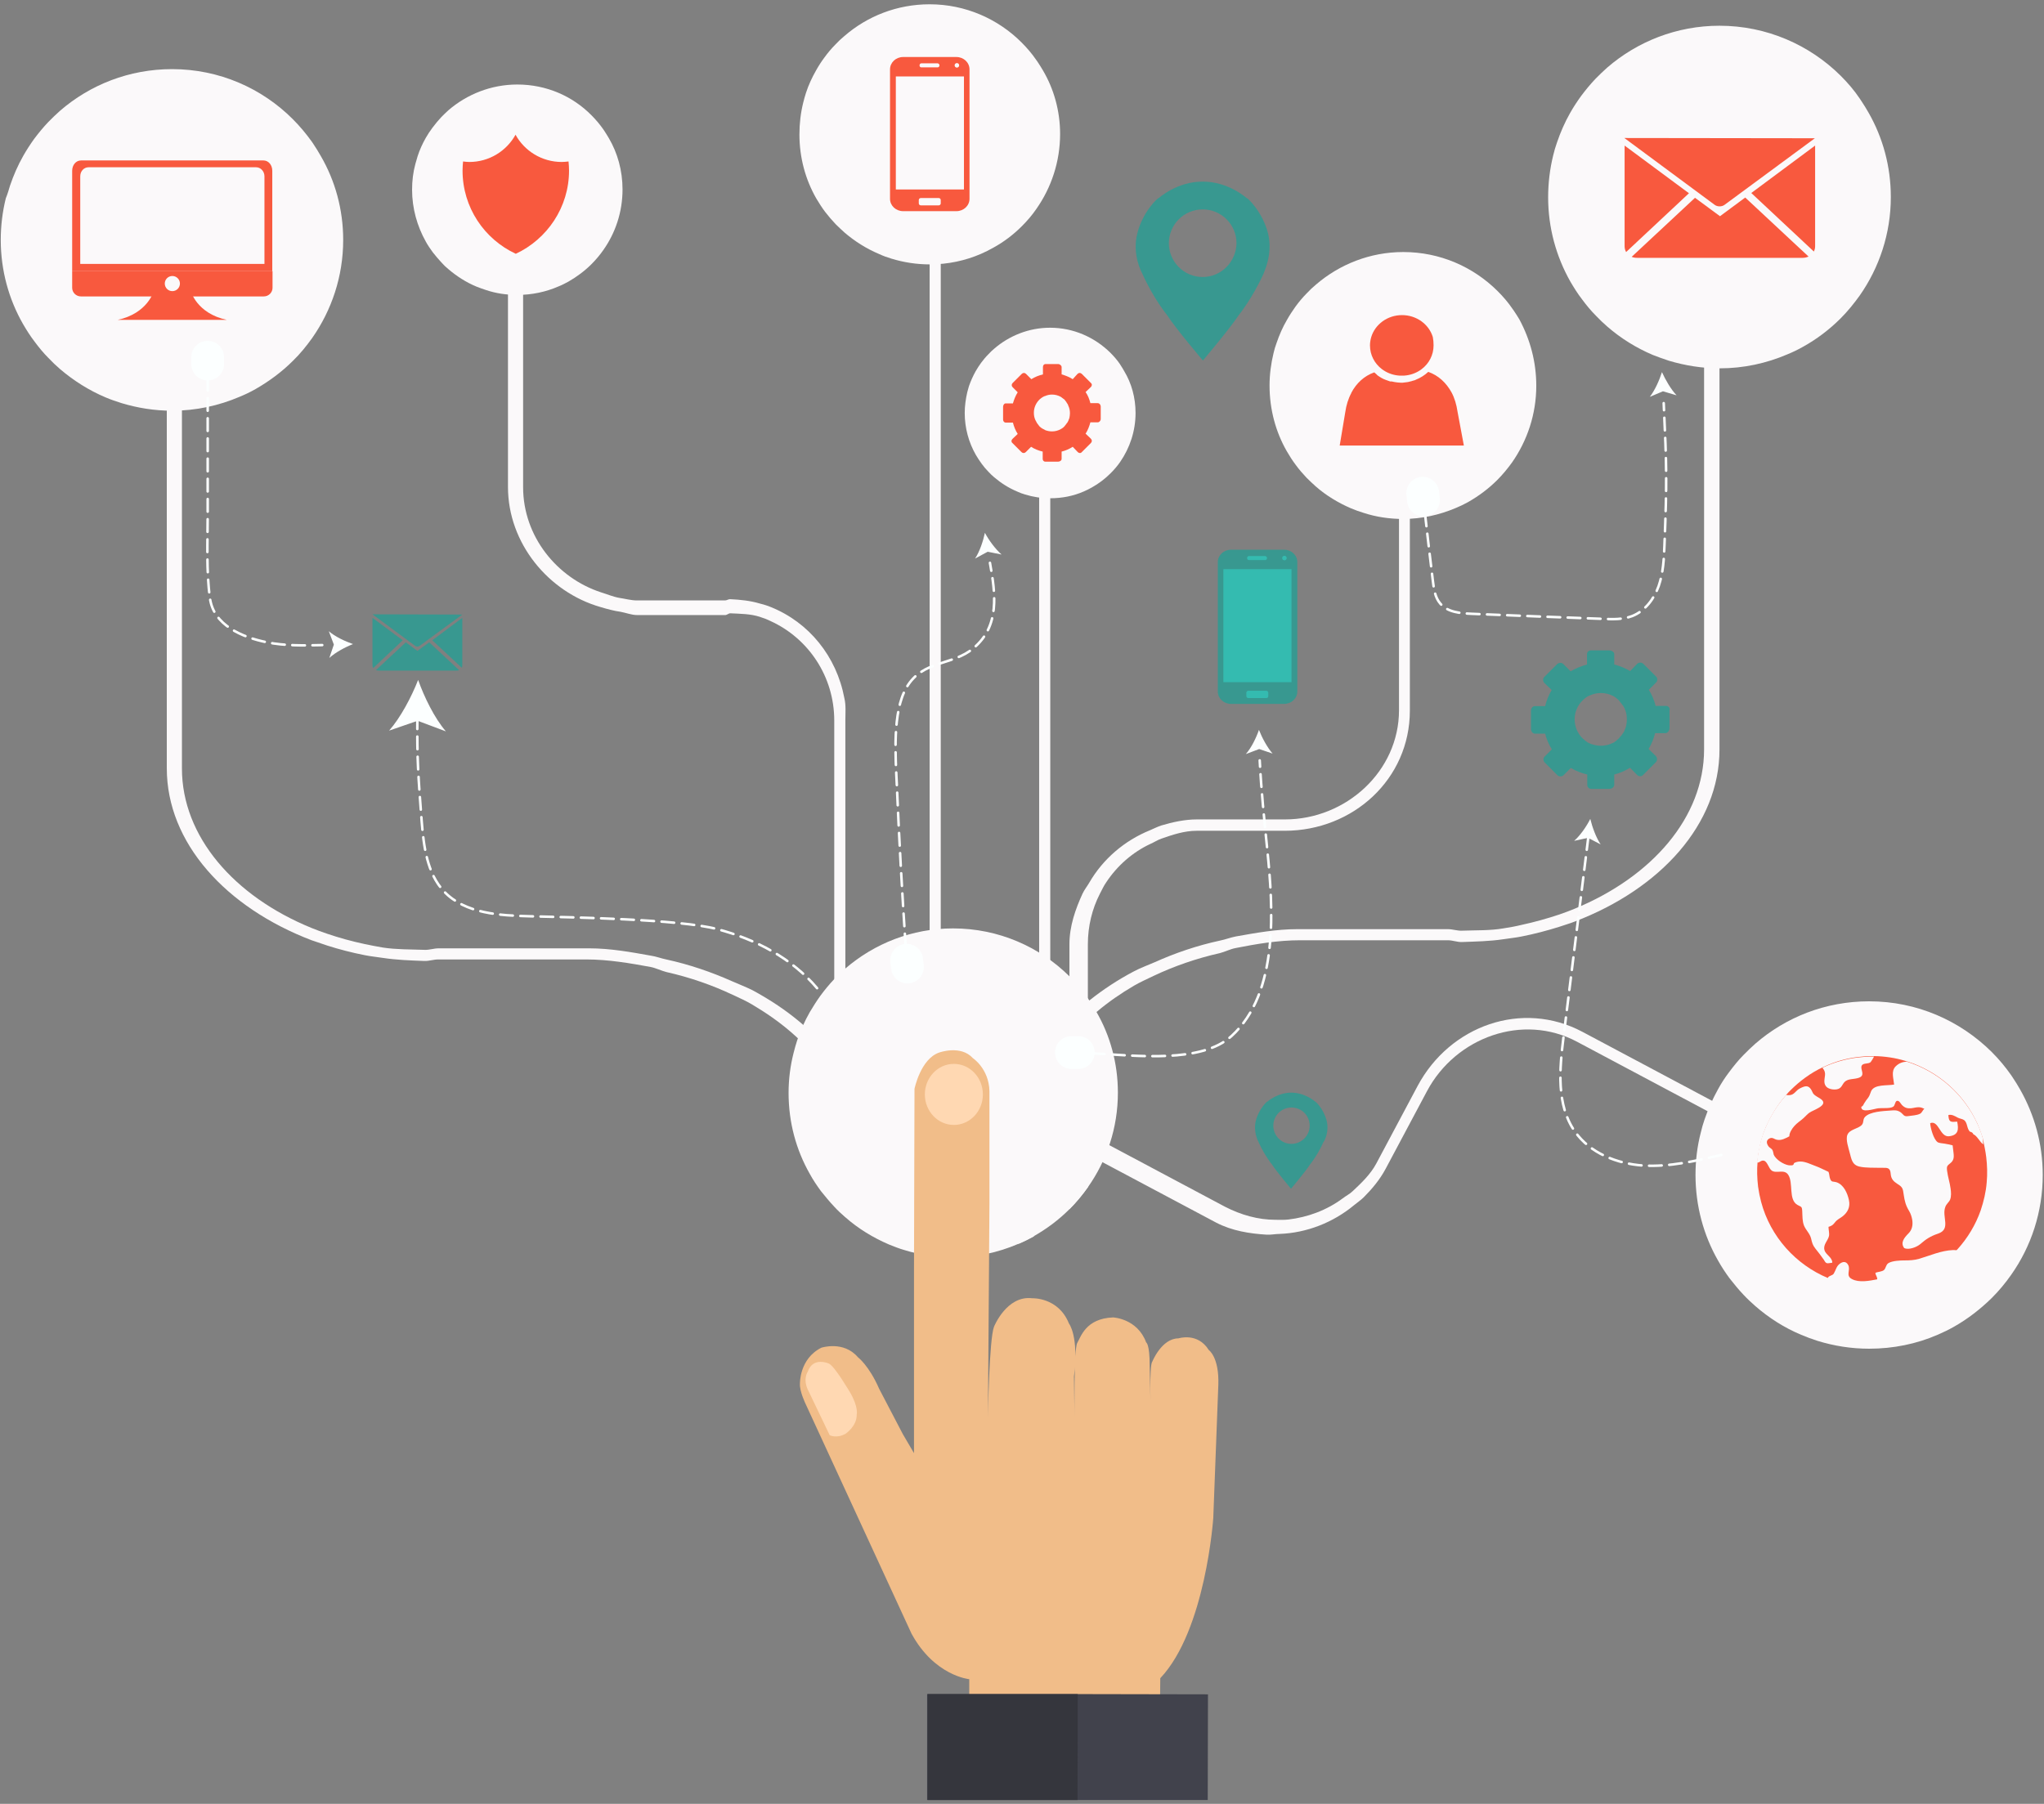 <?xml version="1.0" encoding="utf-8"?>
<!-- Generator: Adobe Illustrator 22.0.1, SVG Export Plug-In . SVG Version: 6.00 Build 0)  -->
<svg version="1.1" xmlns="http://www.w3.org/2000/svg" xmlns:xlink="http://www.w3.org/1999/xlink" x="0px" y="0px"
	 viewBox="0 0 810 715" style="enable-background:new 0 0 810 715;" xml:space="preserve">
<rect x="0" y="0" width="810" height="715" fill="#808080" stroke="none"/>
<style type="text/css">
	.st0{fill:#FBF9FA;}
	.st1{fill:#F8593E;}
	.st2{fill:#389890;}
	.st3{fill:#34BBB0;}
	.st4{fill:none;stroke:#FCFFFF;stroke-width:13;stroke-linecap:round;stroke-miterlimit:10;}
	.st5{fill:none;stroke:#FCFFFF;stroke-linecap:round;stroke-miterlimit:10;stroke-dasharray:5,3;}
	.st6{fill:#FCFFFF;}
	.st7{fill:#F1BD89;}
	.st8{fill:#FFD8B2;}
	.st9{fill:#41424C;}
	.st10{fill:#35363D;}
</style>
<g id="Réteg_1">
	<g>
		<g>
			<g>
				<rect x="368.4" y="63.6" class="st0" width="4.4" height="327.9"/>
			</g>
			<g>
				<g>
					<rect x="411.8" y="179.7" class="st0" width="4.4" height="234"/>
				</g>
				<path class="st0" d="M415.2,185.3c4.9,0,8.9-4,8.9-8.9c0-4.9-4-8.9-8.9-8.9c-4.9,0-8.9,4-8.9,8.9
					C406.3,181.3,410.3,185.3,415.2,185.3z"/>
			</g>
			<g>
				<path class="st0" d="M343.8,456.3v21.3c-2-0.6-4-1.4-6-2.2v-19.1c0-22.8-15.3-43.3-37.9-57c-0.6-0.4-1.2-0.7-1.8-1.1
					c-2.3-1.4-5.2-2.7-7.8-3.9c-8-3.8-16.9-6.9-26.2-9c-2-0.5-4.2-1.6-6.2-2c-8.2-1.5-16.8-3-25.6-3h-58.6c-1.9,0-3.8,0.7-5.6,0.6
					c-5.6-0.2-11-0.4-16.3-1.2c-2.5-0.4-4.9-0.6-7.3-1.1c-5.1-1-10.1-2.3-14.8-3.8c-2.1-0.7-4.2-1.4-6.2-2.1
					c-34-13-57.4-38.6-57.4-68.2V148.3l6-2.9v159.2c0,27,20.7,50.7,51.3,63.2c2,0.8,4.1,1.6,6.2,2.3c4.7,1.6,9.7,3,14.9,4.1
					c2.4,0.5,4.9,1,7.3,1.4c5.3,0.8,10.8,0.7,16.4,0.9c1.9,0.1,3.7-0.6,5.6-0.6h59.7c8.4,0,16.6,1.5,24.4,2.9
					c2.1,0.3,4.1,1.1,6.1,1.5c9.2,2,17.9,5,26,8.6c2.5,1.1,5.8,2.4,8.2,3.6c1.1,0.6,2.2,1.2,3.2,1.8
					C326.7,408.8,343.8,431.3,343.8,456.3z"/>
			</g>
			<g>
				<path class="st0" d="M681.4,95.9v201.2c0,29.5-23.3,55.2-57.4,68.2c-2,0.8-4.2,1.4-6.2,2.1c-4.8,1.5-9.7,2.8-14.8,3.8
					c-2.4,0.5-4.8,0.7-7.3,1.1c-5.3,0.8-10.8,0.9-16.3,1.1c-1.8,0.1-3.7-0.7-5.6-0.7h-58.6c-8.8,0-17.5,1.5-25.6,3.1
					c-2.1,0.4-4.2,1.5-6.2,2c-9.3,2.1-18.2,5.2-26.2,9c-2.5,1.2-5.4,2.5-7.8,3.9c-5.3,3.1-10.2,6.5-14.7,10.3
					c-15.3,12.9-25,29.6-25,47.8v41.3c-2,1.1-4,2.1-6.2,3v-44.4c0-20,11-38.3,28.4-52.3c5.3-4.2,11.2-8.1,17.5-11.4
					c2.4-1.3,5.7-2.5,8.2-3.6c8-3.6,16.7-6.6,26-8.6c2-0.4,4-1.2,6.1-1.6c7.9-1.4,16-2.9,24.4-2.9h59.7c1.9,0,3.7,0.7,5.6,0.6
					c5.6-0.2,11.1,0,16.3-0.9c2.5-0.4,4.9-0.8,7.3-1.4c5.1-1.1,10.1-2.5,14.9-4.1c2.1-0.7,4.1-1.5,6.1-2.3
					c30.6-12.6,51.3-36.2,51.3-63.2V95.9H681.4z"/>
			</g>
			<g>
				<g>
					<path class="st0" d="M558.7,163.6v118.1c0,27.1-22.5,47.6-49.6,47.6h-34.9c-4.9,0-9.6,1.6-13.9,3.1c-1.5,0.5-3,1.5-4.4,2.1
						c-7.1,3.3-13.2,8.7-17.5,15.2c-1,1.4-1.7,3-2.5,4.5c-3.1,6-4.8,12.9-4.8,20.1v96.3c-2.2,3.1-4.6,6-7.3,8.7V374.2
						c0-7.1,2.4-13.9,5.2-20c0.7-1.5,1.9-3,2.7-4.4c5.4-9.3,13.9-16.6,24-20.7c1.4-0.6,3-1.4,4.5-1.9c4.4-1.3,9.2-2.4,14.1-2.4h34.9
						c24.2,0,45.2-19.1,45.2-43.3V163.6H558.7z"/>
				</g>
				<path class="st0" d="M564.9,161.8c0,4.9-4,8.9-8.9,8.9c-4.9,0-8.9-4-8.9-8.9c0-4.9,4-8.9,8.9-8.9
					C560.9,152.8,564.9,156.8,564.9,161.8z"/>
			</g>
			<g>
				<g>
					<path class="st0" d="M731.4,464.5L627.1,409c-23.9-12.7-52.5-2.5-65.3,21.4l-16.4,30.8c-2.3,4.3-5.9,7.7-9.3,10.9
						c-1.1,1.1-2.7,1.9-4,2.9c-6.3,4.7-13.9,7.5-21.6,8.4c-1.7,0.2-3.4,0.1-5.1,0.1c-6.8,0-13.6-1.9-20-5.2l-85.1-45.3
						c-3.8,0.5-7.5,1.2-11.1,2.3l92.7,49.3c6.3,3.3,13.4,4.4,20.1,4.8c1.6,0.1,3.5-0.3,5.1-0.3c10.7-0.4,21.2-4.5,29.5-11.4
						c1.2-1,2.7-2,3.8-3.1c3.3-3.3,6.4-7,8.7-11.3l16.4-30.8c11.4-21.4,38-31,59.4-19.6l104.3,55.5L731.4,464.5z"/>
				</g>
				<path class="st0" d="M735.9,459.9c-4.4-2.3-9.8-0.7-12.1,3.7c-2.3,4.4-0.7,9.8,3.7,12.1c4.4,2.3,9.8,0.7,12.1-3.7
					C741.9,467.6,740.2,462.2,735.9,459.9z"/>
			</g>
			<g>
				<g>
					<path class="st0" d="M335,285.6v196.7c-1.6-1.3-3.1-2.7-4.4-4.2V285.6c0-17.5-10.3-32.6-25.2-39.4c-1.4-0.7-2.8-1.2-4.3-1.7
						c-3.7-1.2-7.6-1.2-11.7-1.4c-0.7,0-1.3,0.7-2,0.7h-34.9c-2.2,0-4.4-0.9-6.6-1.3c-2.4-0.3-5.7-1.2-8-1.9
						c-20.5-5.9-36.6-25.2-36.6-47.6V78h6v115.1c0,19.5,13.4,36,30.9,41.7c2.3,0.7,4.9,1.8,7.3,2.2c2.1,0.3,4.6,1,6.9,1h34.9
						c0.7,0,1.3-0.5,2-0.5c4.1,0.2,8,0.6,11.7,1.7c1.5,0.4,3,0.8,4.4,1.4c15.2,6.1,26.1,19.6,29.2,36.1
						C335.3,279.6,335,282.6,335,285.6z"/>
				</g>
				<path class="st0" d="M197,75.9c0,4.9,4,8.9,8.9,8.9c4.9,0,8.9-4,8.9-8.9c0-4.9-4-8.9-8.9-8.9C201,67,197,71,197,75.9z"/>
			</g>
			<path class="st0" d="M443,433.1c0,14-4.4,26.9-11.9,37.5c-2.2,3.1-4.6,6-7.3,8.7c-4.2,4.2-9,7.8-14.3,10.8c-2,1.1-4,2.1-6.1,3
				c-7.9,3.4-16.6,5.3-25.7,5.3c-6.7,0-13.2-1-19.3-2.9c-2.1-0.6-4.1-1.4-6.1-2.2c-6.3-2.7-12.2-6.3-17.3-10.8
				c-1.5-1.3-3-2.7-4.4-4.2c-1.9-2-3.6-4.1-5.3-6.2c-1.6-2.2-3.1-4.4-4.4-6.8c-5.4-9.5-8.4-20.4-8.4-32.1c0-5.5,0.7-10.8,2-15.9
				c0.4-1.7,0.9-3.3,1.4-4.9c1.3-3.9,3-7.7,5-11.2c1.3-2.2,2.7-4.4,4.2-6.5c1.7-2.3,3.5-4.5,5.5-6.6c1.4-1.5,2.9-2.9,4.4-4.2
				c11.5-9.9,26.4-15.9,42.7-15.9c18,0,34.3,7.3,46.1,19c2.7,2.7,5.1,5.6,7.3,8.7c0.2,0.3,0.4,0.6,0.6,0.9c1,1.5,1.9,2.9,2.8,4.5
				C439.9,410.4,443,421.4,443,433.1z"/>
			<path class="st0" d="M136,95.1c0,14.5-4.6,27.9-12.3,38.9c-2.3,3.2-4.8,6.3-7.6,9c-4.4,4.4-9.4,8.1-14.8,11.2
				c-2.1,1.2-4.2,2.2-6.4,3.1c-8.2,3.5-17.2,5.5-26.7,5.5c-7,0-13.7-1.1-20-3c-2.2-0.7-4.3-1.4-6.4-2.3c-6.6-2.8-12.6-6.6-18-11.2
				c-1.6-1.4-3.1-2.8-4.6-4.4c-2-2-3.8-4.2-5.5-6.5c-1.7-2.2-3.2-4.6-4.6-7c-5.6-9.8-8.8-21.2-8.8-33.3c0-5.7,0.7-11.2,2-16.5
				C3,76.9,3.5,75.2,4,73.5c1.4-4.1,3.1-8,5.2-11.7c1.3-2.3,2.8-4.6,4.3-6.7c1.8-2.4,3.7-4.7,5.7-6.8c1.5-1.5,3-3,4.6-4.4
				c11.9-10.3,27.4-16.5,44.4-16.5c18.7,0,35.6,7.6,47.8,19.8c2.8,2.8,5.3,5.8,7.6,9c0.2,0.3,0.4,0.6,0.6,0.9c1,1.5,2,3.1,2.9,4.7
				C132.8,71.6,136,83,136,95.1z"/>
			<path class="st0" d="M749.3,78.1c0,14.5-4.6,28-12.3,39c-2.3,3.2-4.8,6.3-7.6,9.1c-4.4,4.4-9.4,8.2-14.8,11.2
				c-2.1,1.2-4.2,2.2-6.4,3.1c-8.2,3.5-17.2,5.5-26.7,5.5c-7,0-13.7-1.1-20.1-3c-2.2-0.7-4.3-1.5-6.4-2.3c-6.6-2.8-12.7-6.6-18-11.2
				c-1.6-1.4-3.1-2.8-4.6-4.4c-2-2-3.8-4.2-5.5-6.5c-1.7-2.2-3.2-4.6-4.6-7c-5.6-9.9-8.8-21.3-8.8-33.4c0-5.7,0.7-11.3,2-16.6
				c0.4-1.7,0.9-3.4,1.5-5.1c1.4-4.1,3.1-8,5.2-11.7c1.3-2.3,2.8-4.6,4.4-6.8c1.8-2.4,3.7-4.7,5.7-6.8c1.5-1.5,3-3,4.6-4.4
				c11.9-10.3,27.5-16.6,44.5-16.6c18.7,0,35.7,7.6,48,19.8c2.8,2.8,5.4,5.8,7.6,9.1c0.2,0.3,0.4,0.6,0.6,0.9c1,1.5,2,3.1,2.9,4.7
				C746.1,54.5,749.3,65.9,749.3,78.1z"/>
			<path class="st0" d="M608.8,152.9c0,11.3-3.6,21.8-9.6,30.4c-1.8,2.5-3.8,4.9-5.9,7c-3.4,3.4-7.3,6.3-11.5,8.7
				c-1.6,0.9-3.3,1.7-5,2.4c-6.4,2.7-13.4,4.3-20.8,4.3c-5.4,0-10.7-0.8-15.6-2.4c-1.7-0.5-3.3-1.1-5-1.8c-5.1-2.2-9.9-5.1-14-8.7
				c-1.2-1.1-2.4-2.2-3.6-3.4c-1.5-1.6-3-3.3-4.3-5.1c-1.3-1.7-2.5-3.6-3.6-5.5c-4.4-7.7-6.8-16.6-6.8-26c0-4.4,0.6-8.8,1.6-12.9
				c0.3-1.3,0.7-2.7,1.2-4c1.1-3.2,2.4-6.2,4.1-9.1c1-1.8,2.2-3.6,3.4-5.3c1.4-1.9,2.9-3.7,4.5-5.3c1.1-1.2,2.3-2.3,3.6-3.4
				c9.3-8,21.4-12.9,34.6-12.9c14.6,0,27.7,5.9,37.3,15.4c2.2,2.2,4.2,4.5,5.9,7c0.2,0.2,0.3,0.5,0.5,0.7c0.8,1.2,1.6,2.4,2.3,3.6
				C606.4,134.6,608.8,143.5,608.8,152.9z"/>
			<path class="st0" d="M809.5,465.7c0,14.7-4.6,28.4-12.5,39.6c-2.3,3.3-4.9,6.4-7.7,9.2c-4.5,4.4-9.5,8.3-15,11.4
				c-2.1,1.2-4.2,2.2-6.5,3.2c-8.3,3.6-17.5,5.5-27.1,5.5c-7.1,0-13.9-1.1-20.4-3.1c-2.2-0.7-4.4-1.5-6.5-2.4
				c-6.7-2.8-12.8-6.7-18.2-11.4c-1.6-1.4-3.2-2.9-4.6-4.4c-2-2.1-3.8-4.3-5.6-6.6c-1.7-2.3-3.2-4.6-4.6-7.1
				c-5.7-10-8.9-21.6-8.9-33.9c0-5.8,0.7-11.4,2.1-16.8c0.4-1.7,0.9-3.5,1.5-5.2c1.4-4.1,3.2-8.1,5.3-11.9c1.3-2.4,2.8-4.7,4.4-6.8
				c1.8-2.4,3.7-4.8,5.8-6.9c1.5-1.5,3-3,4.6-4.4c12.1-10.5,27.8-16.8,45.1-16.8c19,0,36.1,7.7,48.6,20.1c2.8,2.8,5.4,5.9,7.7,9.2
				c0.2,0.3,0.4,0.6,0.6,0.9c1,1.5,2,3.1,2.9,4.7C806.2,441.8,809.5,453.4,809.5,465.7z"/>
			<path class="st0" d="M450,163.7c0,7.2-2.3,13.9-6.1,19.4c-1.1,1.6-2.4,3.1-3.8,4.5c-2.2,2.2-4.7,4.1-7.4,5.6
				c-1,0.6-2.1,1.1-3.2,1.6c-4.1,1.8-8.6,2.7-13.3,2.7c-3.5,0-6.8-0.5-10-1.5c-1.1-0.3-2.1-0.7-3.2-1.2c-3.3-1.4-6.3-3.3-9-5.6
				c-0.8-0.7-1.6-1.4-2.3-2.2c-1-1-1.9-2.1-2.7-3.2c-0.8-1.1-1.6-2.3-2.3-3.5c-2.8-4.9-4.4-10.6-4.4-16.6c0-2.8,0.4-5.6,1-8.2
				c0.2-0.9,0.5-1.7,0.7-2.5c0.7-2,1.6-4,2.6-5.8c0.7-1.2,1.4-2.3,2.2-3.4c0.9-1.2,1.8-2.3,2.9-3.4c0.7-0.8,1.5-1.5,2.3-2.2
				c5.9-5.1,13.7-8.3,22.1-8.3c9.3,0,17.7,3.8,23.9,9.9c1.4,1.4,2.7,2.9,3.8,4.5c0.1,0.2,0.2,0.3,0.3,0.5c0.5,0.8,1,1.5,1.4,2.3
				C448.4,151.9,450,157.6,450,163.7z"/>
			<path class="st0" d="M246.7,75.1c0,8.9-2.8,17.2-7.6,24c-1.4,2-3,3.9-4.7,5.6c-2.7,2.7-5.8,5-9.1,6.9c-1.3,0.7-2.6,1.4-3.9,1.9
				c-5,2.2-10.6,3.4-16.4,3.4c-4.3,0-8.4-0.6-12.3-1.9c-1.3-0.4-2.6-0.9-3.9-1.4c-4.1-1.7-7.8-4.1-11.1-6.9c-1-0.8-1.9-1.7-2.8-2.7
				c-1.2-1.3-2.3-2.6-3.4-4c-1-1.4-2-2.8-2.8-4.3c-3.4-6.1-5.4-13.1-5.4-20.5c0-3.5,0.4-6.9,1.3-10.2c0.3-1.1,0.6-2.1,0.9-3.1
				c0.8-2.5,1.9-4.9,3.2-7.2c0.8-1.4,1.7-2.8,2.7-4.1c1.1-1.5,2.3-2.9,3.5-4.2c0.9-0.9,1.8-1.8,2.8-2.7c7.3-6.3,16.9-10.2,27.3-10.2
				c11.5,0,21.9,4.6,29.4,12.2c1.7,1.7,3.3,3.6,4.7,5.6c0.1,0.2,0.3,0.4,0.4,0.6c0.6,0.9,1.2,1.9,1.8,2.9
				C244.7,60.6,246.7,67.6,246.7,75.1z"/>
			<path class="st0" d="M420.1,53.1c0,11-3.5,21.3-9.4,29.7c-1.7,2.5-3.7,4.8-5.8,6.9c-3.3,3.3-7.1,6.2-11.3,8.5
				c-1.6,0.9-3.2,1.7-4.8,2.4c-6.2,2.7-13.1,4.2-20.3,4.2c-5.3,0-10.4-0.8-15.3-2.3c-1.7-0.5-3.3-1.1-4.8-1.8c-5-2.1-9.6-5-13.7-8.5
				c-1.2-1.1-2.4-2.2-3.5-3.3c-1.5-1.6-2.9-3.2-4.2-4.9c-1.3-1.7-2.4-3.5-3.5-5.3c-4.3-7.5-6.7-16.2-6.7-25.4
				c0-4.3,0.5-8.6,1.5-12.6c0.3-1.3,0.7-2.6,1.1-3.9c1-3.1,2.4-6.1,4-8.9c1-1.8,2.1-3.5,3.3-5.1c1.3-1.8,2.8-3.6,4.4-5.2
				c1.1-1.2,2.3-2.3,3.5-3.3c9.1-7.9,20.9-12.6,33.8-12.6c14.2,0,27.1,5.8,36.4,15.1c2.1,2.1,4.1,4.4,5.8,6.9
				c0.2,0.2,0.3,0.5,0.5,0.7c0.8,1.2,1.5,2.3,2.2,3.5C417.6,35.2,420.1,43.9,420.1,53.1z"/>
			<path class="st1" d="M787.1,458.6c0.4,3.4,0.5,6.7,0.2,10c-0.3,3.9-1.2,7.6-2.4,11.2c-2,5.7-5.2,11-9.2,15.4
				c-0.1,0.1-0.2,0.2-0.3,0.3c-1.7,1.9-3.6,3.6-5.6,5.1c-6.2,4.8-13.6,8-21.9,9.1c-7.9,1-15.6,0-22.5-2.7c-0.3-0.1-0.7-0.3-1-0.4
				c-12.7-5.3-22.8-16.3-26.5-30.2c-0.5-1.9-0.9-3.9-1.2-6c-0.4-3.4-0.5-6.7-0.2-10c0-0.1,0-0.3,0-0.4c0.1-1.6,0.4-3.1,0.7-4.7
				c0.1-0.4,0.2-0.8,0.2-1.1c0.8-3.4,1.9-6.7,3.5-9.8c0.4-0.9,0.9-1.8,1.4-2.6c1.5-2.7,3.3-5.2,5.3-7.5c0.1-0.2,0.3-0.3,0.4-0.5
				c0.5-0.6,1-1.1,1.5-1.6c3.7-3.7,8-6.9,12.9-9.2c0.2-0.1,0.3-0.1,0.5-0.2c4-1.9,8.4-3.2,13.1-3.8c1-0.1,2.1-0.2,3.1-0.3
				c1.2-0.1,2.4-0.1,3.6-0.1c4.2,0.1,8.4,0.7,12.3,1.9c0.2,0.1,0.5,0.2,0.7,0.2c12.3,3.9,22.5,12.8,27.9,24.7
				c0.8,1.8,1.5,3.7,2.1,5.6c0,0.2,0.1,0.3,0.1,0.5C786.3,453.9,786.8,456.2,787.1,458.6z"/>
			<g id="map_2_">
				<path class="st0" d="M783.7,445.6c-5.4-11.9-15.7-20.9-28.1-24.8c-1.6,0.1-3.1,0.6-4.4,1.9c-1.9,1.9-0.8,4.8-0.6,7.2
					c-2.8,0.5-7.8-0.2-9.1,2.6c-0.4,0.9-0.5,1.6-1.1,2.5c-0.7,0.9-1.1,1.4-1.7,2.4c-0.3,0.6-0.5,1.1-1.1,1.3
					c-0.2,2.7,5.1,0.8,6.7,0.6c1.6-0.2,4.6,0.2,5.9-0.6c0.8-0.5,0.7-1.9,1.4-2.3c1-0.4,1.6,1.1,2.1,1.6c1.1,1.1,2,1.4,3.6,1.3
					c1.1-0.1,2.2-0.5,3.3-0.4c0.8,0,1.4,0.4,2,0.6c-0.7,0.5-0.9,1.6-1.8,2c-1.2,0.6-3.2,0.7-4.6,0.9c-1.8,0.3-1.8-0.6-3-1.5
					c-1.5-1-2.4-0.8-4.1-0.7c-2.8,0.2-8,0.4-10,2.5c-1,1-0.4,2.2-1.3,3.2c-1.5,1.6-4.8,1.7-5.7,3.9c-0.8,1.9,0.5,5.4,0.9,7.1
					c0.7,2.5,0.9,4.8,3.8,5.5c2.6,0.6,5.7,0.4,8.4,0.5c1.5,0.1,3.2-0.4,3.8,1.1c0.3,0.7,0.2,1.8,0.5,2.6c0.6,1.7,1.9,2.3,3.2,3.2
					c1.4,1,1.4,1.8,1.7,3.7c0.4,2.7,0.8,4.3,2.2,6.6c0.6,1,1,2.3,1.2,3.5c0.3,2.1-0.1,3.9-1.5,5.3c-1.7,1.7-3.3,3.7-1.7,5.8
					c1.8,0.9,5-0.4,6.3-1.5c2.3-2,4.1-3.2,7.1-4.2c5.3-1.8,1.4-6.7,2.9-10.6c0.4-1.2,1.5-1.9,1.9-2.9c0.5-1.3,0.4-2.9,0.2-4.3
					c-0.3-2.4-1.1-4.7-1.4-7.1c-0.3-2.2,0.3-2.1,1.6-3.3c1.5-1.4,1-3.1,0.8-5.1c-0.1-0.6-0.1-1.1-0.2-1.7c-1.1-0.3-2.1-0.5-3.3-0.7
					c-0.7-0.1-2.2-0.2-2.7-0.6c-1.6-1.2-2.8-5.6-2.9-7.5c3.4-1.3,3.8,5.5,7.4,5.2c3.9-0.4,3.9-2.8,3.3-5.8c-2.6,0.2-3.3,0.3-3.5-2.6
					c1.3-0.4,2.6,0.4,3.7,1c0.7,0.4,1.8,0.5,2.4,0.9c1.6,1,1.1,3.5,2.5,4.7c0.6,0.1,1.1,0.4,1.3,1c1.5,0.6,2.5,3,3.9,4
					c-0.1-0.7-0.1-1.5-0.1-2.3C785.2,449.2,784.5,447.4,783.7,445.6z"/>
				<path class="st0" d="M726.1,500.5c0-2.2-2.6-3.1-3.1-5c-0.6-2.2,1.4-3.7,1.8-5.6c0.2-1.1-0.2-2.5-0.2-3.6
					c1.3-0.4,1.7-0.7,2.5-1.7c1-1.3,1.8-1.5,3-2.4c2.1-1.6,3.2-3.8,2.6-6.5c-0.6-2.8-2.1-6.2-5-7.1c-1.4-0.4-1.8,0.1-2.4-1.2
					c-0.4-0.9-0.3-2-0.7-2.9c-1.6-0.7-3.4-1.7-5.1-2.3c-1.7-0.6-4-1.8-6-1.8c-1,0-1.8,0.2-2.5,0.6c-0.2,0.1-0.1,0.6-0.5,0.8
					c-0.4,0.2-1.2,0.1-1.6,0.1c-2.1-0.3-5.2-2.3-6-4.2c-0.2-0.6-0.2-1.4-0.6-2c-0.3-0.4-0.9-0.7-1.3-1.1c-0.8-1-1.4-2.4,0.1-3.3
					c1.4-0.7,1.9,0.3,3.2,0.5c1.7,0.3,3.3-0.6,4.8-1.4c-0.1-1.3,1.1-3.1,1.9-4c1.1-1.3,2.5-2.1,3.7-3.2c0.8-0.7,1.5-1.6,2.4-2.2
					c1.4-1,7.4-2.8,4.8-5.1c-1-0.9-2.5-1.3-3.4-2.5c-0.3-0.5-0.4-0.9-0.7-1.4c-1.2-2-2.5-1.6-4.5-0.6c-1.8,0.9-2.2,2.7-4.4,2.7
					c-0.4,0-0.7,0-1.1-0.1c-0.1,0.2-0.3,0.3-0.4,0.5c-2,2.3-3.8,4.8-5.3,7.5c-0.5,0.9-1,1.7-1.4,2.6c-1.5,3.1-2.7,6.4-3.5,9.9
					c-0.1,0.4-0.2,0.8-0.2,1.2c-0.3,1.5-0.5,3.1-0.7,4.7c0,0.1,0,0.3,0,0.4c1,0.2,1.6-1.1,2.8-0.7c1.3,0.4,1.8,3,3,3.9
					c1.9,1.3,4.9-0.7,6.5,1.6c2.2,3.2,0,9.9,3.7,12c1.5,0.9,1.8,0.4,1.9,2.6c0.1,1.9,0,3.8,0.7,5.6c0.8,1.9,2.3,3.1,2.8,5.1
					c0.4,1.7,0.6,2.6,1.7,4c1.2,1.5,2.3,2.9,3.4,4.5C723.7,501.1,724,500.8,726.1,500.5z"/>
				<path class="st0" d="M723.7,430.7c1,1.2,4.1,1.6,5.4,0.6c1.2-0.9,1.2-2.5,3.1-3.2c1.4-0.6,4.7-0.3,5.6-1.7
					c0.8-1.2-0.8-3.1,0.1-4.2c0.7-0.9,2.5-0.4,3.4-1.2c0.2-0.2,1.2-1.8,1.3-2.1c0-0.1,0-0.1,0-0.1c-1.2,0-2.4,0-3.6,0.1
					c-1,0.1-2.1,0.2-3.1,0.3c-4.7,0.6-9.1,1.9-13.2,3.8c-0.2,0.1-0.3,0.1-0.5,0.2c0.3,0.5,0.7,0.9,0.9,1.6
					C723.7,426.6,722.1,428.8,723.7,430.7z"/>
				<path class="st0" d="M760.4,499c-1.8,0.5-3.6,0.6-5.5,0.6c-1.8,0-5,0.1-6.6,1.1c-1,0.7-0.9,1.9-1.7,2.7
					c-0.8,0.7-2.4,0.7-3.4,1.1c0,1,0.8,1.6,0.7,2.6c-3.1,0.6-7.2,1.4-10-0.1c-2.7-1.4-0.4-3.5-1.5-5.6c-0.8-1.5-2.1-1.4-3.3-0.5
					c-1.4,1-1.6,2.6-2.4,3.9c-0.5,0.9-2.1,0.8-2.4,1.8c-0.1,0.1-0.1,0.3-0.1,0.4c0.3,0.1,0.7,0.3,1,0.4c7,2.7,14.7,3.8,22.7,2.7
					c8.3-1.1,15.9-4.4,22.1-9.2c2-1.6,3.9-3.3,5.6-5.2c-0.4-0.2-1-0.2-1.7-0.2C769.2,495.7,764.8,497.7,760.4,499z"/>
			</g>
			<path class="st1" d="M435,159.8h-2.9c-0.4-1.6-1-3.1-1.9-4.4l0,0l2.1-2c0.5-0.5,0.5-1.2,0-1.6l-3.6-3.6c-0.5-0.5-1.2-0.5-1.7,0
				l-1.9,2.1c-1.4-0.9-3-1.5-4.4-1.9v0v-2.9c0-0.6-0.7-1.2-1.4-1.2h-5c-0.6,0-1,0.5-1,1.2v2.9c-1.6,0.4-3.2,1-4.6,1.9l0,0l-2.1-2.1
				c-0.5-0.5-1.2-0.5-1.7,0l-3.6,3.6c-0.5,0.5-0.5,1.2,0,1.7l2,2c-0.9,1.4-1.5,3-1.9,4.4h0h-2.9c-0.6,0-1,0.7-1,1.4v5
				c0,0.6,0.4,1.2,1,1.2h2.9c0.4,1.6,1,3.1,1.9,4.5l0,0l-2.1,2c-0.5,0.5-0.5,1.2,0,1.6l3.6,3.6c0.5,0.5,1.2,0.5,1.7,0l2.1-2.1
				c1.4,0.9,2.9,1.5,4.6,1.9v0v2.9c0,0.6,0.4,1.1,1.1,1.1h5c0.6,0,1.4-0.4,1.4-1.1V179c1.6-0.4,3-1,4.4-1.9l0,0l2,2.1
				c0.5,0.5,1.2,0.5,1.6,0l3.6-3.6c0.5-0.5,0.5-1.2,0-1.7l-2.1-2c0.9-1.4,1.5-3,1.9-4.5h0h2.9c0.6,0,1.2-0.6,1.2-1.3v-5
				C436.2,160.5,435.7,159.8,435,159.8z M413.9,170.3c-0.1,0-0.1-0.1-0.2-0.1c-0.2-0.1-0.4-0.2-0.6-0.3c-0.1-0.1-0.2-0.1-0.3-0.2
				c-0.1-0.1-0.2-0.1-0.3-0.2c0,0-0.1-0.1-0.1-0.1c-0.3-0.2-0.5-0.4-0.7-0.7s-0.4-0.5-0.6-0.8c-0.1-0.1-0.2-0.2-0.2-0.3
				c-0.2-0.3-0.4-0.7-0.6-1.1c-0.4-0.9-0.6-1.8-0.6-2.9c0-2.1,0.9-4,2.4-5.4c0.1-0.1,0.3-0.2,0.4-0.3c0,0,0.1-0.1,0.1-0.1
				c0.1-0.1,0.2-0.1,0.3-0.2c0.3-0.2,0.6-0.4,0.9-0.5c0.1-0.1,0.2-0.1,0.3-0.1c0.9-0.4,1.8-0.6,2.8-0.6c1.2,0,2.3,0.3,3.3,0.8
				c0.1,0.1,0.2,0.1,0.3,0.2c0.2,0.1,0.3,0.2,0.4,0.3c0.1,0.1,0.2,0.1,0.3,0.2c0,0,0.1,0.1,0.1,0.1c0.1,0.1,0.2,0.1,0.3,0.2
				c0.1,0.1,0.3,0.2,0.4,0.4c0.1,0.1,0.2,0.2,0.2,0.3c0.2,0.2,0.4,0.4,0.5,0.7c0.1,0.1,0.1,0.2,0.2,0.3c0.1,0.1,0.1,0.2,0.2,0.3
				c0.1,0.2,0.2,0.3,0.2,0.5c0.5,1,0.7,2,0.7,3.1c0,0.6-0.1,1.2-0.2,1.8c0,0.1-0.1,0.2-0.1,0.3c-0.1,0.2-0.1,0.3-0.2,0.5
				c0,0.1-0.1,0.2-0.1,0.3c0,0.1-0.1,0.1-0.1,0.2c-0.1,0.1-0.1,0.3-0.2,0.4c-0.1,0.1-0.1,0.2-0.2,0.3c-0.1,0.1-0.1,0.2-0.2,0.2
				c0,0.1-0.1,0.1-0.1,0.2c0,0-0.1,0.1-0.1,0.1c-0.1,0.1-0.1,0.2-0.2,0.3c0,0-0.1,0.1-0.1,0.1c-0.1,0.1-0.2,0.2-0.2,0.3
				c0,0-0.1,0.1-0.1,0.1c-0.2,0.2-0.3,0.3-0.5,0.5c0,0-0.1,0.1-0.1,0.1c-0.1,0.1-0.2,0.1-0.3,0.2c-0.1,0.1-0.2,0.1-0.3,0.2
				c0,0-0.1,0.1-0.2,0.1c-0.1,0.1-0.2,0.1-0.3,0.2c-1,0.5-2.1,0.8-3.3,0.8c-1,0-1.9-0.2-2.7-0.5C414,170.4,414,170.4,413.9,170.3z"
				/>
			<path class="st1" d="M89.9,126.8H46.6c12-2.6,14.3-11.4,14.3-11.4l7.4,0.1l7.4-0.1C75.6,115.4,77.9,124.2,89.9,126.8z"/>
			<path class="st1" d="M28.6,107.5v6.6c0,1.8,1.5,3.4,3.5,3.4h72.4c2,0,3.5-1.6,3.5-3.4v-6.6H28.6z"/>
			<path class="st1" d="M107.9,67.7c0-2.3-1.5-4.1-3.5-4.1H32.1c-2,0-3.5,1.8-3.5,4.1v39.8h79.3V67.7z"/>
			<path class="st0" d="M104.8,69.9c0-2-1.5-3.6-3.3-3.6H35.1c-1.8,0-3.3,1.5-3.3,3.6v34.7h73V69.9z"/>
			<circle class="st0" cx="68.3" cy="112.4" r="3"/>
			<path class="st2" d="M660.2,279.8h-4.1c-0.6-2.4-1.5-4.4-2.7-6.4l0,0l2.9-2.9c0.6-0.6,0.6-1.7,0-2.3l-5.1-5.1
				c-0.7-0.6-1.7-0.6-2.4,0l-2.8,2.9c-2-1.2-4.3-2.1-6.3-2.6v0v-4.1c0-0.9-1.1-1.5-2-1.5h-7.2c-0.9,0-1.6,0.6-1.6,1.5v4.1
				c-2.2,0.6-4.5,1.5-6.5,2.7l0,0l-2.9-2.9c-0.6-0.6-1.7-0.6-2.4,0l-5.1,5.1c-0.6,0.6-0.7,1.7,0,2.4l2.9,2.8c-1.2,2-2.1,4.4-2.6,6.4
				h0h-4.1c-0.9,0-1.5,0.9-1.5,1.8v7.2c0,0.9,0.6,1.9,1.5,1.9h4.1c0.6,2.4,1.5,4.3,2.7,6.3l0-0.1l-2.9,2.9c-0.6,0.6-0.6,1.7,0,2.3
				l5.1,5.1c0.6,0.6,1.7,0.6,2.4,0l2.9-2.9c2,1.2,4.3,2.1,6.5,2.6v0v4.1c0,0.9,0.7,1.6,1.6,1.6h7.2c0.9,0,1.9-0.7,1.9-1.6V307
				c2.4-0.6,4.3-1.5,6.3-2.7l-0.1,0l2.9,2.9c0.6,0.6,1.7,0.7,2.3,0l5.1-5.1c0.6-0.6,0.6-1.7,0-2.4l-2.9-2.8c1.2-2,2.1-4.3,2.6-6.3h0
				h4.1c0.9,0,1.6-1.1,1.6-2v-7.2C661.9,280.7,661.1,279.8,660.2,279.8z M630.1,294.7c-0.1,0-0.2-0.1-0.3-0.1
				c-0.3-0.1-0.6-0.3-0.9-0.5c-0.1-0.1-0.3-0.2-0.4-0.3s-0.3-0.2-0.4-0.3c-0.1,0-0.1-0.1-0.2-0.2c-0.4-0.3-0.7-0.6-1.1-1
				c-0.3-0.3-0.6-0.7-0.9-1.1c-0.1-0.2-0.2-0.3-0.3-0.5c-0.3-0.5-0.6-1-0.8-1.5c-0.5-1.3-0.8-2.6-0.8-4.1c0-3,1.3-5.8,3.4-7.7
				c0.2-0.2,0.4-0.3,0.6-0.5c0.1-0.1,0.1-0.1,0.2-0.2c0.1-0.1,0.3-0.2,0.4-0.3c0.4-0.3,0.8-0.5,1.3-0.7c0.2-0.1,0.3-0.1,0.5-0.2
				c1.2-0.5,2.6-0.8,4-0.8c1.7,0,3.3,0.4,4.7,1.1c0.1,0.1,0.3,0.2,0.4,0.2c0.2,0.1,0.4,0.3,0.6,0.4c0.1,0.1,0.3,0.2,0.4,0.3
				c0.1,0,0.1,0.1,0.2,0.2c0.1,0.1,0.3,0.2,0.4,0.3c0.2,0.2,0.4,0.3,0.5,0.5c0.1,0.1,0.2,0.2,0.3,0.4c0.3,0.3,0.5,0.6,0.8,1
				c0.1,0.1,0.2,0.3,0.3,0.4c0.1,0.1,0.2,0.3,0.3,0.4c0.1,0.2,0.2,0.4,0.4,0.7c0.7,1.4,1,2.9,1,4.5c0,0.9-0.1,1.8-0.3,2.6
				c0,0.2-0.1,0.3-0.1,0.5c-0.1,0.2-0.2,0.5-0.3,0.7c-0.1,0.2-0.1,0.3-0.2,0.5c0,0.1-0.1,0.2-0.1,0.3c-0.1,0.2-0.2,0.4-0.3,0.6
				c-0.1,0.1-0.2,0.3-0.3,0.4c-0.1,0.1-0.1,0.2-0.2,0.3c-0.1,0.1-0.1,0.2-0.2,0.3c0,0.1-0.1,0.1-0.2,0.2c-0.1,0.1-0.2,0.3-0.3,0.4
				c-0.1,0.1-0.1,0.1-0.2,0.2c-0.1,0.1-0.2,0.2-0.3,0.4c-0.1,0.1-0.1,0.1-0.2,0.2c-0.2,0.2-0.5,0.4-0.8,0.7
				c-0.1,0.1-0.1,0.1-0.2,0.2c-0.1,0.1-0.3,0.2-0.4,0.3s-0.3,0.2-0.4,0.3c-0.1,0-0.1,0.1-0.2,0.1c-0.1,0.1-0.3,0.2-0.4,0.2
				c-1.4,0.7-3,1.1-4.7,1.1c-1.4,0-2.7-0.3-3.9-0.7C630.3,294.8,630.2,294.8,630.1,294.7z"/>
			<g>
				<path class="st2" d="M514.1,274.1c0,2.7-2.3,4.9-5.2,4.9h-21.1c-2.9,0-5.2-2.2-5.2-4.9v-51.3c0-2.7,2.3-4.9,5.2-4.9h21.1
					c2.9,0,5.2,2.2,5.2,4.9V274.1z"/>
				<path class="st3" d="M502.1,221.2c0,0.4-0.3,0.8-0.7,0.8h-6.5c-0.4,0-0.7-0.3-0.7-0.8l0,0c0-0.4,0.3-0.8,0.7-0.8h6.5
					C501.8,220.5,502.1,220.8,502.1,221.2L502.1,221.2z"/>
				<path class="st3" d="M509.9,221.2c0,0.5-0.4,0.9-0.9,0.9c-0.5,0-0.9-0.4-0.9-0.9c0-0.5,0.4-0.9,0.9-0.9
					C509.5,220.3,509.9,220.7,509.9,221.2z"/>
				<rect x="484.8" y="225.6" class="st3" width="27" height="44.8"/>
				<path class="st3" d="M501.8,276.7h-7.1c-0.4,0-0.8-0.3-0.8-0.8v-1.3c0-0.4,0.3-0.8,0.8-0.8h7.1c0.4,0,0.8,0.3,0.8,0.8v1.3
					C502.6,276.4,502.3,276.7,501.8,276.7z"/>
			</g>
			<path class="st2" d="M502.5,92.5c-2.2-8.6-8.3-14.3-8.5-14c0,0-7.3-6.6-17.4-6.5c-10.1-0.1-17.4,6.5-17.4,6.5
				c-0.2-0.3-6.4,5.4-8.5,14c-2.2,8.6,1.9,15.8,1.9,15.8c4.5,10.1,9.9,16.6,9.9,16.6c3.3,5.2,14.2,18,14.2,18s10.8-12.8,14.2-18
				c0,0,5.4-6.6,9.9-16.6C500.6,108.3,504.6,101.1,502.5,92.5z M476.6,109.8c-7.4,0-13.4-6-13.4-13.4c0-7.4,6-13.4,13.4-13.4
				c7.4,0,13.4,6,13.4,13.4C489.9,103.8,483.9,109.8,476.6,109.8z"/>
			<path class="st2" d="M525.7,444.1c-1.2-4.6-4.5-7.7-4.6-7.5c0,0-3.9-3.5-9.4-3.5c-5.4,0-9.4,3.5-9.4,3.5
				c-0.1-0.2-3.4,2.9-4.6,7.5c-1.2,4.6,1,8.5,1,8.5c2.4,5.4,5.3,8.9,5.3,8.9c1.8,2.8,7.6,9.7,7.6,9.7s5.8-6.9,7.6-9.7
				c0,0,2.9-3.5,5.3-8.9C524.7,452.6,526.9,448.7,525.7,444.1z M511.8,453.4c-4,0-7.2-3.2-7.2-7.2s3.2-7.2,7.2-7.2
				c4,0,7.2,3.2,7.2,7.2S515.7,453.4,511.8,453.4z"/>
			<g>
				<path class="st2" d="M147.6,243.5l16.9,12.5c0.5,0.4,1.3,0.4,1.8,0l16.9-12.4L147.6,243.5z"/>
				<path class="st2" d="M159.6,253.8l-11.7,11c-0.2-0.3-0.3-0.7-0.3-1.1v-18.8L159.6,253.8z"/>
				<path class="st2" d="M170.1,254.6l11.8,11c-0.3,0.2-0.7,0.2-1.1,0.2H150c-0.4,0-0.7-0.1-1-0.2l11.8-11l4.6,3.4L170.1,254.6z"/>
				<path class="st2" d="M183.2,244.9v18.8c0,0.4-0.1,0.7-0.2,1l-11.7-10.9L183.2,244.9z"/>
			</g>
			<g>
				<g>
					<path class="st4" d="M424.6,417.2c0.9,0,1.8,0,2.7,0"/>
					<path class="st5" d="M432.7,417.5c18.2,1,43.4,4,55.3-6.8c19-17.3,16.5-51.1,14.2-73.9c-1.2-11.9-2.4-23.5-3-35.4"/>
					<g>
						<path class="st6" d="M498.9,289.3c1.2,3.1,3.3,7,5.4,9.4l-5.3-1.8l-5.3,2C495.9,296.4,497.8,292.5,498.9,289.3z"/>
					</g>
				</g>
			</g>
			<g>
				<g>
					<path class="st4" d="M359.6,383.3c-0.1-0.9-0.2-1.8-0.3-2.7"/>
					<path class="st5" d="M358.9,375.1c-1.4-21-2.6-42.5-3.5-63.9c-0.5-10.9-1.9-29.1,3.9-38.8c6.4-10.9,18.1-8.4,26.5-15.5
						c10.5-8.8,8.7-21.6,6.5-33.8"/>
					<g>
						<path class="st6" d="M390.3,211.2c1.6,3,4.2,6.5,6.6,8.6l-5.5-1.1l-5,2.7C388.2,218.7,389.6,214.5,390.3,211.2z"/>
					</g>
				</g>
			</g>
			<g>
				<g>
					<path class="st4" d="M82.3,141.6c0,0.9,0,1.8,0,2.7"/>
					<path class="st5" d="M82.3,149.8c0,0,0,36,0,53.9c0,10.8-0.6,22.7,0.9,33.4c1.4,10.7,12.7,15.5,22.6,17.5
						c7,1.4,14.4,1.3,21.9,1.1"/>
					<g>
						<path class="st6" d="M139.9,255.3c-3.1,1.2-7,3.3-9.4,5.5l1.8-5.3l-2-5.3C132.7,252.3,136.7,254.2,139.9,255.3z"/>
					</g>
				</g>
			</g>
			<g>
				<g>
					<path class="st4" d="M563.8,195.5c0.1,0.9,0.2,1.8,0.3,2.7"/>
					<path class="st5" d="M564.7,203.6c1,8.8,2,17.6,3.1,26.5c0.4,3.2,0.8,6.7,3,9.2c2.9,3.4,7.9,3.8,12.4,4
						c17.3,0.7,34.6,1.4,51.9,2c3.9,0.2,8,0.3,11.7-1.1c5.1-2,8.7-6.8,10.5-11.9c1.8-5.2,2.1-10.7,2.3-16.2
						c1-25.7,0.9-30.6-0.3-56.3"/>
					<g>
						<path class="st6" d="M658.6,147.5c1.4,3.1,3.6,6.9,5.8,9.2l-5.4-1.6l-5.2,2.2C655.8,154.7,657.6,150.7,658.6,147.5z"/>
					</g>
				</g>
			</g>
			<g>
				<g>
					<path class="st5" d="M682.1,457.8c-10.2,2.4-20.5,4.8-30.9,4.2c-10.4-0.7-21.1-4.9-27.1-13.5c-7.4-10.5-6.1-24.7-4.5-37.5
						c3.3-26.6,6.6-53.2,9.9-79.8"/>
					<g>
						<path class="st6" d="M630.2,324.6c0.8,3.3,2.3,7.4,4.1,10.1l-5-2.6l-5.5,1.2C626.2,331.2,628.7,327.6,630.2,324.6z"/>
					</g>
				</g>
			</g>
			<g>
				<g>
					<path class="st5" d="M323.8,391.7c-10-11.9-24.4-19.4-39.5-23.4c-15-4-58.5-4.7-74.1-5.1c-12.2-0.3-25.8-1-34.2-9.8
						c-6.8-7.2-8.1-18-8.9-27.9c-1.3-17.3-1.9-24.2-1.7-41.6"/>
					<g>
						<path class="st6" d="M165.7,269.5c2.4,6.8,6.5,15.2,11,20.4l-11.2-4.2l-11.3,3.9C158.7,284.5,163.1,276.2,165.7,269.5z"/>
					</g>
				</g>
			</g>
			<g>
				<path class="st1" d="M643.7,54.7l35.8,26.5c1.1,0.8,2.8,0.8,3.9,0l35.8-26.4L643.7,54.7z"/>
				<path class="st1" d="M669.3,76.6l-24.9,23.3c-0.4-0.7-0.6-1.5-0.6-2.3V57.7L669.3,76.6z"/>
				<path class="st1" d="M691.6,78.3l25.1,23.4c-0.7,0.3-1.5,0.5-2.3,0.5h-65.6c-0.8,0-1.5-0.1-2.2-0.4l25.1-23.4l9.9,7.3
					L691.6,78.3z"/>
				<path class="st1" d="M719.3,57.7v39.9c0,0.8-0.2,1.5-0.5,2.1l-24.8-23.2L719.3,57.7z"/>
			</g>
			<g>
				<path class="st1" d="M384.2,78.8c0,2.7-2.3,4.9-5.2,4.9h-21.1c-2.9,0-5.2-2.2-5.2-4.9V27.5c0-2.7,2.3-4.9,5.2-4.9H379
					c2.9,0,5.2,2.2,5.2,4.9V78.8z"/>
				<path class="st0" d="M372.3,25.9c0,0.4-0.3,0.8-0.7,0.8h-6.5c-0.4,0-0.7-0.3-0.7-0.8l0,0c0-0.4,0.3-0.8,0.7-0.8h6.5
					C372,25.2,372.3,25.5,372.3,25.9L372.3,25.9z"/>
				<path class="st0" d="M380.1,25.9c0,0.5-0.4,0.9-0.9,0.9c-0.5,0-0.9-0.4-0.9-0.9c0-0.5,0.4-0.9,0.9-0.9
					C379.7,25,380.1,25.4,380.1,25.9z"/>
				<rect x="355" y="30.3" class="st0" width="27" height="44.8"/>
				<path class="st0" d="M372,81.4h-7.1c-0.4,0-0.8-0.3-0.8-0.8v-1.3c0-0.4,0.3-0.8,0.8-0.8h7.1c0.4,0,0.8,0.3,0.8,0.8v1.3
					C372.8,81.1,372.4,81.4,372,81.4z"/>
			</g>
		</g>
		<path class="st1" d="M222.6,64.2c-7.9,0-14.8-4.4-18.3-10.8c-3.6,6.5-10.5,10.8-18.3,10.8c-0.9,0-1.7-0.1-2.5-0.2
			c-0.1,1.2-0.2,2.4-0.2,3.6c0,14.6,8.6,27.2,21.1,33c12.4-5.8,21.1-18.4,21.1-33c0-1.2-0.1-2.4-0.2-3.6
			C224.3,64.1,223.5,64.2,222.6,64.2z"/>
		<g>
			<path class="st1" d="M580.1,176.6h-49.2l2.2-13.2c0.4-2.8,1.2-5.4,2.4-7.6c0,0,0,0,0-0.1c2-3.8,5.1-6.7,9.1-8.1c0,0,0,0,0,0
				c0.3,0.3,0.6,0.5,0.8,0.7c0,0,0.1,0.1,0.1,0.1c0,0,0.1,0.1,0.1,0.1c0,0,0.1,0.1,0.1,0.1c0,0,0.1,0.1,0.1,0.1c0,0,0.1,0.1,0.1,0.1
				c1,0.7,2.1,1.4,3.3,1.8c0,0,0,0,0,0c0.6,0.2,1.1,0.4,1.7,0.6c0,0,0.1,0,0.1,0c0,0,0.1,0,0.1,0c0,0,0,0,0.1,0c0,0,0,0,0.1,0
				c0.1,0,0.1,0,0.2,0c0,0,0,0,0,0c0.8,0.2,1.5,0.3,2.3,0.4c0,0,0,0,0,0c0.4,0,0.9,0.1,1.4,0.1c0.5,0,0.9,0,1.4-0.1c0,0,0,0,0,0
				c0.6-0.1,1.3-0.1,1.9-0.3c0,0,0,0,0,0c0.1,0,0.3-0.1,0.4-0.1c0.1,0,0.3-0.1,0.4-0.1c0.1,0,0.2,0,0.2-0.1c0,0,0,0,0.1,0
				c0.2-0.1,0.5-0.1,0.7-0.2c0.1,0,0.3-0.1,0.4-0.1c0.1-0.1,0.3-0.1,0.4-0.2c1.8-0.7,3.5-1.8,4.9-3.1c0,0,0,0,0,0c0,0,0,0,0,0
				c4,1.4,7.1,4.3,9.2,8.1c1.2,2.2,2,4.9,2.4,7.7L580.1,176.6z"/>
		</g>
		<g>
			<g>
				<path class="st1" d="M568.1,136.9c0,3.8-1.8,7.2-4.7,9.4c-1.7,1.3-3.8,2.2-6.1,2.5c-0.6,0.1-1.2,0.1-1.8,0.1
					c-0.6,0-1.2,0-1.8-0.1c-2.3-0.3-4.4-1.2-6.1-2.5c-2.9-2.2-4.7-5.6-4.7-9.4c0-1.1,0.2-2.3,0.5-3.3c1.5-5,6.4-8.7,12.2-8.7
					s10.7,3.7,12.2,8.7C568,134.6,568.1,135.7,568.1,136.9z"/>
			</g>
		</g>
		<g>
			<path class="st7" d="M384.1,674.9v-9.3c0,0-13.8-1.3-22.9-18.1l-41.9-90.9c0,0-2.5-5.1-2.3-8.1c0,0-0.3-9.9,8.5-14.3
				c0,0,8.8-2.9,14.5,3.8c0,0,4.4,3.3,8.4,12.5l9.4,18l4.4,7.5l0-74.1l0.2-70.3c0,0,2.4-11.9,9.8-14.4c0,0,8.5-3.1,13.3,2.2
				c0,0,6.4,4.2,6.6,13.1v44.6l-0.6,84.6c0,0,0.5-30.9,2.4-35.8c0,0,5-12.5,15.1-11.3c0,0,10.4-0.5,14.6,10c0,0,4,4.9,2,21l0.2,16.4
				c0,0-0.3-27.4,1.1-29.7c1.4-2.3,3.3-9.7,14.2-10.1c0,0,9.6,0.4,13.1,9.9c0,0,1.4,0.5,1.4,9.2l0.4,18.1c0,0-0.6-18.2,0.6-19.6
				c0,0,3.7-9.3,10.4-9.3c0,0,7.6-2.5,12,4.6c0,0,4.2,2.8,3.8,13.9l-2,52.7c0,0-3,44.5-21,63.5l-0.1,9.6H384.1z"/>
			<path class="st8" d="M328.5,540.5c0,0-6.3-2.9-8.4,3.2c0,0-2.2,3.1,0.4,7.9l8.3,17.3c0,0,2.8,1.4,6.3-0.6c0,0,4.5-3,4.4-7.6
				c0,0,0.8-2.9-2.7-8.9C336.8,551.9,331,541.8,328.5,540.5z"/>
			<ellipse class="st8" cx="378" cy="433.8" rx="11.5" ry="12.1"/>
			<polygon class="st9" points="478.7,671.6 478.6,713.5 367.4,713.5 367.4,671.5 367.6,671.5 427.1,671.5 			"/>
			<polygon class="st10" points="427.1,671.5 427,713.5 367.6,713.5 367.6,671.5 			"/>
		</g>
	</g>
</g>
<g id="Réteg_2">
</g>
</svg>
